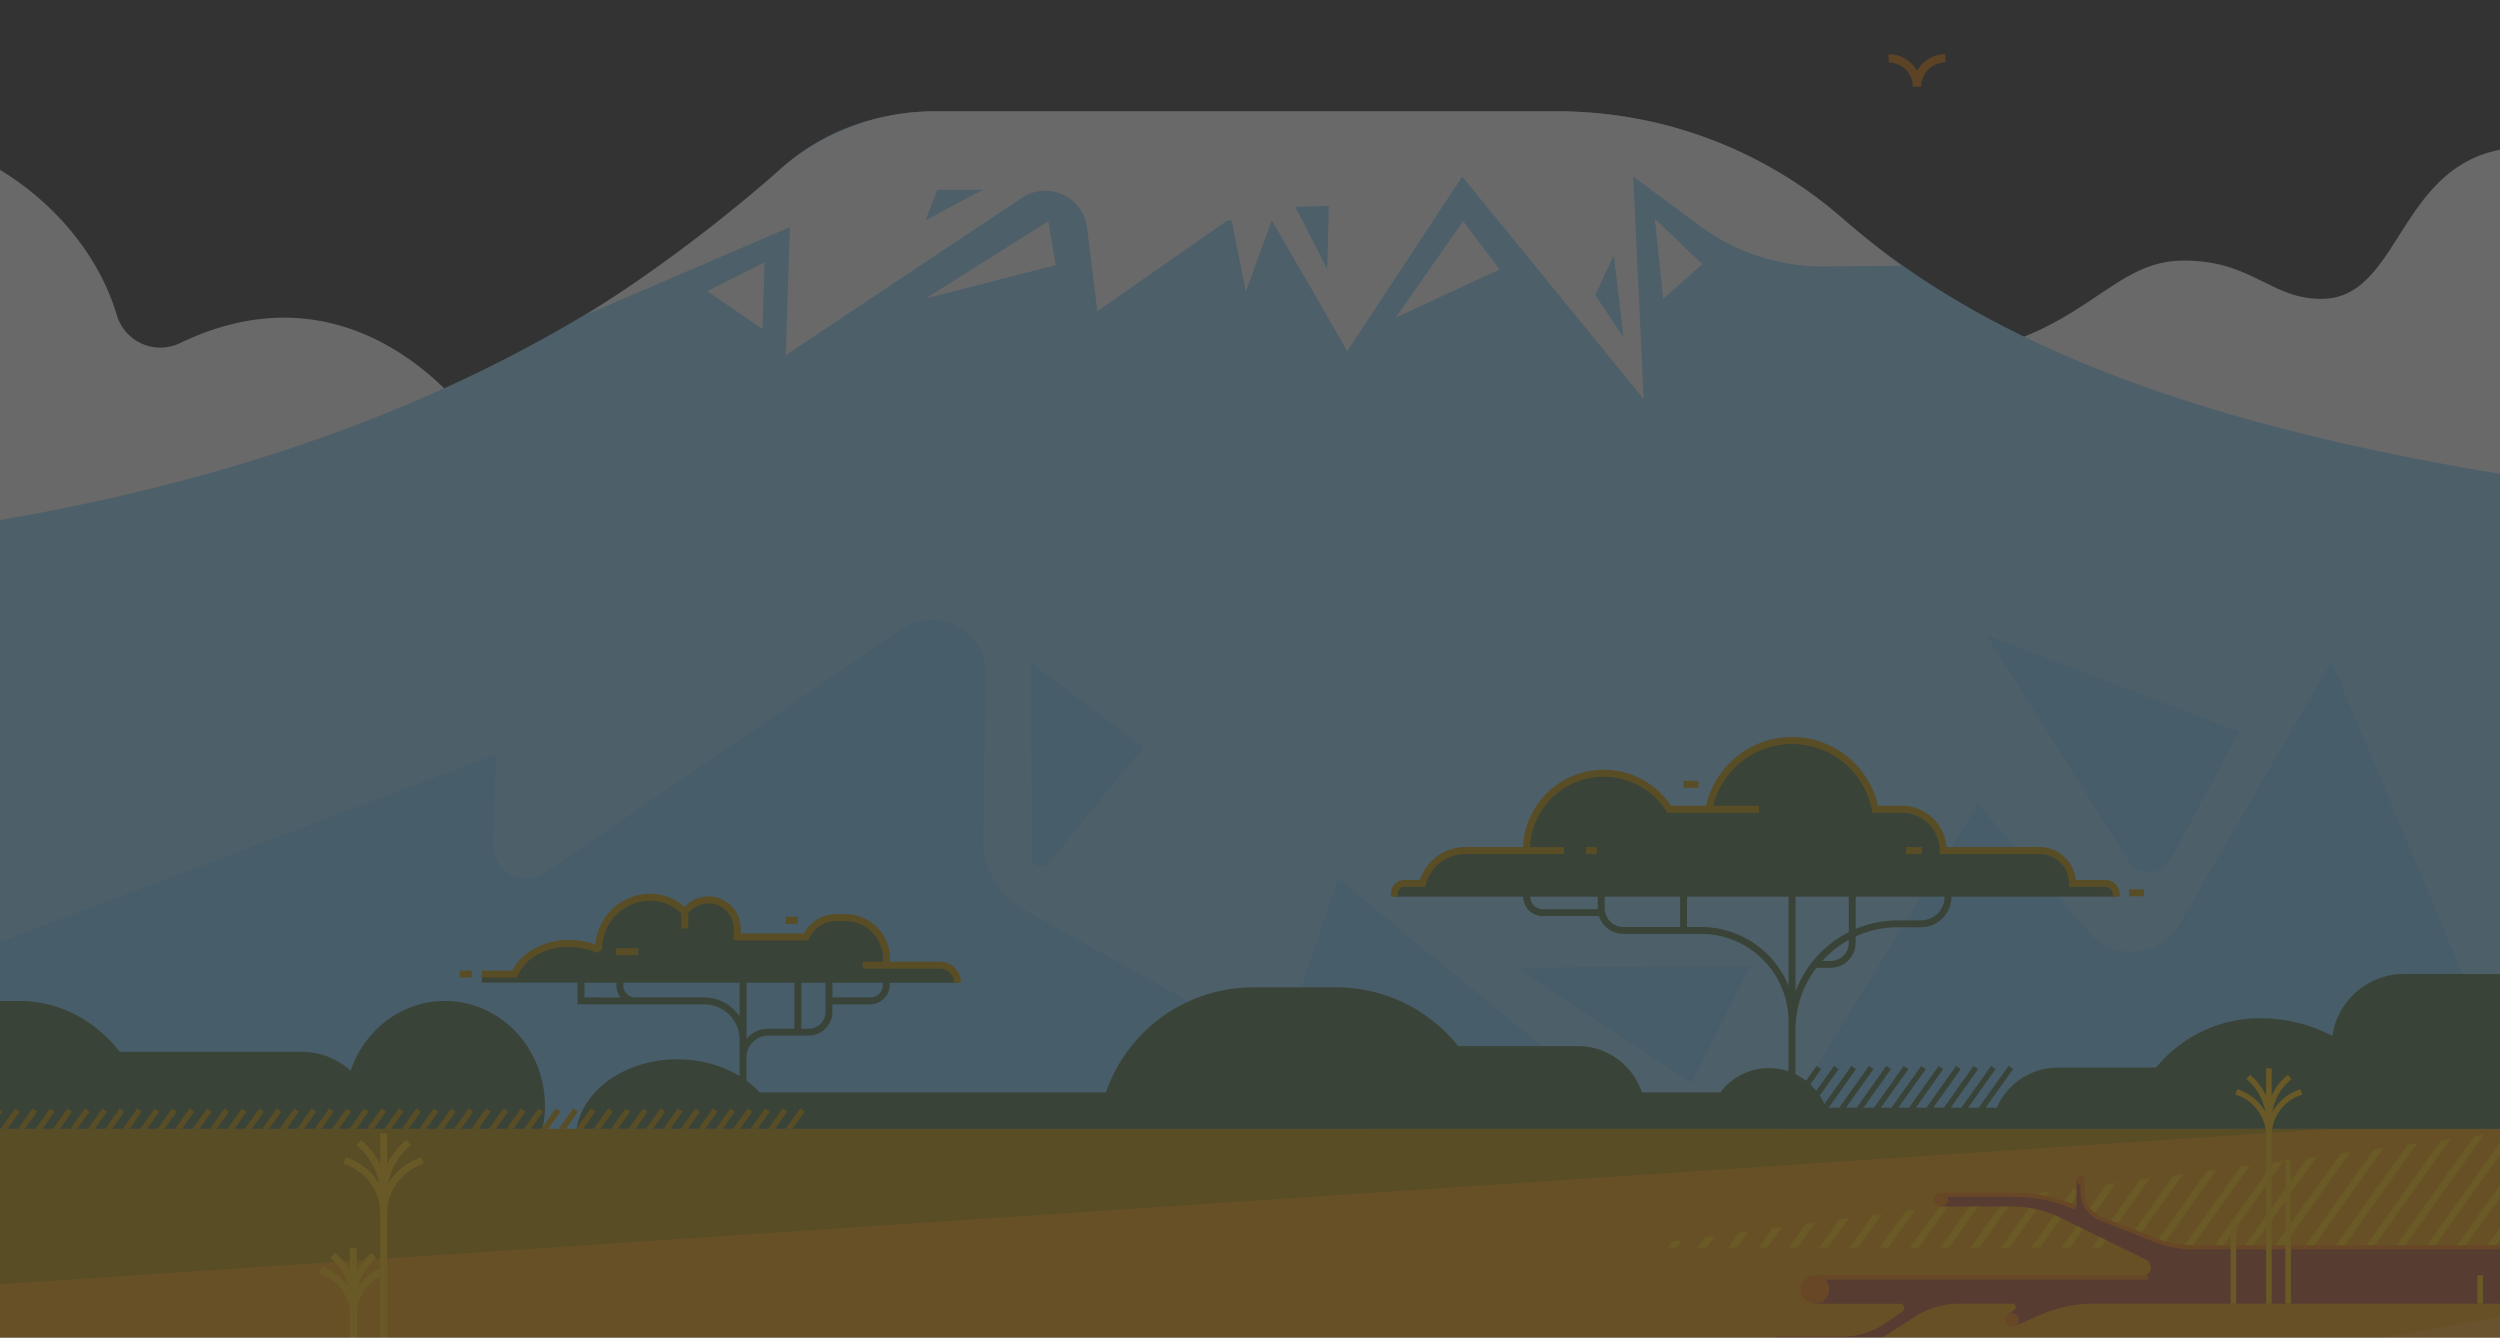 <?xml version="1.0" encoding="UTF-8"?> <svg xmlns="http://www.w3.org/2000/svg" xmlns:xlink="http://www.w3.org/1999/xlink" width="593" height="317.291" viewBox="0 0 593 317.291"><rect x="0" y="0" width="593" height="317.291" fill="#333333" stroke="none"/><defs><clipPath id="clip-path"><rect id="Rettangolo_757" data-name="Rettangolo 757" width="593" height="317.29" fill="none"></rect></clipPath></defs><g id="Raggruppa_649" data-name="Raggruppa 649" transform="translate(-20.513 -71.987)" opacity="0.265"><g id="Raggruppa_648" data-name="Raggruppa 648" transform="translate(20.513 71.987)"><g id="Raggruppa_647" data-name="Raggruppa 647" clip-path="url(#clip-path)"><path id="Tracciato_2296" data-name="Tracciato 2296" d="M851.01,208.754H588.095l34.17-18.6c14.3-7.78,24.891-14.14,46.591-11.858l29.034,3.288c46.334,0,51.425-23.621,71.235-23.815,16.731-.161,20.993,9.326,33.417,9.076,19.494-.394,17.741-35.959,48.468-35.959Z" transform="translate(-251.519 -95.961)" fill="#fff"></path><path id="Tracciato_2297" data-name="Tracciato 2297" d="M209.2,223.441H0V130.279c18.156,6.225,34.47,21.783,39.889,40.241a10.759,10.759,0,0,0,15.018,6.554c43.625-20.974,70.281,19.685,70.281,19.685,14.8,16.6,17.354,21.642,44.894,15.784,16.337-3.5,29.622,3,39.116,10.9" transform="translate(-12.166 -95.712)" fill="#fff"></path><rect id="Rettangolo_746" data-name="Rettangolo 746" width="611.652" height="149.924" transform="translate(-12.161 267.771)" fill="#fda100"></rect><path id="Tracciato_2298" data-name="Tracciato 2298" d="M611.658,596.885V703.316H.006Z" transform="translate(-12.167 -285.621)" fill="#fdad1f"></path><path id="Tracciato_2299" data-name="Tracciato 2299" d="M611.658,203.563v154.32H.006V215.418C93.858,201.472,155.993,168.2,197.221,130.29c9.944-9.148,23.239-13.769,36.752-13.769H381.259A102.983,102.983,0,0,1,449,141.74c32.858,28.7,81.527,49.09,162.657,61.823" transform="translate(-12.167 -90.112)" fill="#93d8ff"></path><path id="Tracciato_2300" data-name="Tracciato 2300" d="M848.768,379.432l-33.453-53.21,59.692,22.8-16.114,30.254a5.791,5.791,0,0,1-10.125.161" transform="translate(-343.998 -175.461)" fill="#7dd0ff"></path><path id="Tracciato_2301" data-name="Tracciato 2301" d="M668.628,486.146l-41.487-27.285L682.5,458.5Z" transform="translate(-267.411 -229.299)" fill="#7dd0ff"></path><path id="Tracciato_2302" data-name="Tracciato 2302" d="M433.146,383.2l-.174-46.019,26.492,20.059-22.371,27.353a2.217,2.217,0,0,1-3.946-1.394" transform="translate(-188.384 -179.921)" fill="#7dd0ff"></path><path id="Tracciato_2303" data-name="Tracciato 2303" d="M434,440.7l.161-.26L.006,440.7V401l129.785-49.1-.72,21.207a7.968,7.968,0,0,0,12.457,6.846l84.385-57.686A12.843,12.843,0,0,1,246,333.085l-.658,38.751a18.981,18.981,0,0,0,9.74,16.906L315.74,422.56l13.812-41.224,71.8,59.123,32.806-.02,47.209-76.69,26.147,30.306a13.407,13.407,0,0,0,21.757-2.045L565.2,329.859,611.651,440.7Z" transform="translate(-12.167 -172.928)" fill="#7dd0ff"></path><path id="Tracciato_2304" data-name="Tracciato 2304" d="M552.948,141.74a102.949,102.949,0,0,0-67.742-25.219H337.929a55.88,55.88,0,0,0-36.854,13.858,374.19,374.19,0,0,1-45.647,34.262L303.48,144l-.961,30.333,56.006-37.288a9.984,9.984,0,0,1,15.456,7.093l2.43,19.79L407.3,142.392h.987L411.65,159.3l6.127-16.913h.03l17.892,31L462.963,132l43.043,52.76L503.537,132l15.725,11.651a49.184,49.184,0,0,0,29.725,9.665l18.11-.165q-7.227-5.377-14.147-11.411m-217.288.595,2.808-7.2h10.78Zm95.286,11.605-7.58-14.767,7.944-.2Zm63.582,6.173,4.4-9.471,2.3,19.527Z" transform="translate(-116.124 -90.112)" fill="#fff"></path><path id="Tracciato_2305" data-name="Tracciato 2305" d="M682.457,159.471l1.976,19.031,9.257-8.274Z" transform="translate(-289.924 -107.593)" fill="#fff"></path><path id="Tracciato_2306" data-name="Tracciato 2306" d="M303.37,183.75l13.611-6.8-.441,15.844Z" transform="translate(-135.636 -114.707)" fill="#fff"></path><path id="Tracciato_2307" data-name="Tracciato 2307" d="M390.727,178.8l29.145-18.35,1.72,10.434Z" transform="translate(-171.19 -107.992)" fill="#fff"></path><path id="Tracciato_2308" data-name="Tracciato 2308" d="M594.764,160.452l-16.051,22.911,24.693-11.457Z" transform="translate(-247.7 -107.992)" fill="#fff"></path><path id="Tracciato_2309" data-name="Tracciato 2309" d="M308.373,451.659a3,3,0,0,1-2.993,2.989h-8.967v-3.5h29.645a4.163,4.163,0,0,0-4.163-4.156H309.231v-1.644a9.668,9.668,0,0,0-9.668-9.639h-2.275a7.843,7.843,0,0,0-7.133,4.581H273.825v-1.947a6.84,6.84,0,0,0-12.44-3.946,11.172,11.172,0,0,0-8.2-3.538,12.239,12.239,0,0,0-12.24,12.24v.217a16.577,16.577,0,0,0-6.989-1.5c-6.024,0-11.141,3.042-12.94,7.261h-7.75v2.052h22.69v5.143h30.06a8.392,8.392,0,0,1,8.379,8.382V485.8h1.644V468.855a5.176,5.176,0,0,1,5.169-5.17h9.573a5.633,5.633,0,0,0,5.626-5.623v-1.789h8.968a4.64,4.64,0,0,0,4.637-4.634v-.506H308.37Zm-70.764,2.989v-3.5h7.563v.658a4.5,4.5,0,0,0,1.023,2.855ZM274.4,459.18a10.02,10.02,0,0,0-8.379-4.531H249.657a2.855,2.855,0,0,1-2.854-2.855v-.658h27.6Zm13,2.881h-6.186a6.8,6.8,0,0,0-5.169,2.381V451.149H287.4Zm7.366-3.979a3.986,3.986,0,0,1-3.983,3.979h-1.739V451.149h5.722Z" transform="translate(-98.964 -218.048)" fill="#4e6f41"></path><rect id="Rettangolo_747" data-name="Rettangolo 747" width="2.864" height="1.644" transform="translate(109.038 230.227)" fill="#c49400"></rect><rect id="Rettangolo_748" data-name="Rettangolo 748" width="2.864" height="1.644" transform="translate(186.396 217.481)" fill="#c49400"></rect><rect id="Rettangolo_749" data-name="Rettangolo 749" width="5.252" height="1.644" transform="translate(146.119 224.919)" fill="#c49400"></rect><path id="Tracciato_2310" data-name="Tracciato 2310" d="M240.6,443.532a15.791,15.791,0,0,0-6.639-1.427c-5.564,0-10.461,2.72-12.184,6.764l-.214.5h-8.3v-1.644H220.5c2.154-4.363,7.481-7.264,13.483-7.264a17.737,17.737,0,0,1,6.2,1.1,13.081,13.081,0,0,1,13.022-12.059,12.446,12.446,0,0,1,8.156,3.1,7.666,7.666,0,0,1,13.305,5.189v1.125h14.992a8.686,8.686,0,0,1,7.642-4.581h2.276a10.523,10.523,0,0,1,10.49,10.458v.818h11.838a4.989,4.989,0,0,1,4.985,4.979h-1.644a3.342,3.342,0,0,0-3.342-3.334h-18.3V445.62H308.4V444.8a8.879,8.879,0,0,0-8.846-8.816h-2.275a7.03,7.03,0,0,0-6.383,4.1l-.22.48H273V437.8a6.018,6.018,0,0,0-10.8-3.66v3.6h-1.644V434.17a10.57,10.57,0,0,0-7.376-3.019,11.431,11.431,0,0,0-11.4,11.421v.168Z" transform="translate(-98.964 -217.498)" fill="#c49400"></path><path id="Tracciato_2311" data-name="Tracciato 2311" d="M739.121,402.63a7.791,7.791,0,0,0-7.787-7.794H708.426a9.753,9.753,0,0,0-9.711-9.8h-6.386a20.06,20.06,0,0,0-39.432,0h-9.444a18.34,18.34,0,0,0-33.842,9.8H595.142a10.525,10.525,0,0,0-10.194,7.794H578.3v2.8h30.549a4.6,4.6,0,0,0,4.6,4.6h13.351a6.11,6.11,0,0,0,5.8,4.226h18.416a20.781,20.781,0,0,1,20.757,20.757V460.51h1.644V437.017a24.182,24.182,0,0,1,4.956-14.7h3.344a5.981,5.981,0,0,0,5.975-5.975v-1.477a24.17,24.17,0,0,1,10.05-2.177h5.419a7.27,7.27,0,0,0,7.261-7.264h39.073v-2.8Zm-125.655,5.765a2.959,2.959,0,0,1-2.96-2.96h16.018V408.4Zm32.585,4.226h-13.43a4.463,4.463,0,0,1-4.456-4.456v-2.733h17.886ZM671.79,426.6a22.434,22.434,0,0,0-20.757-13.979h-3.338v-7.188H671.79Zm14.275-10.25a4.338,4.338,0,0,1-4.331,4.331h-1.973a24.424,24.424,0,0,1,6.311-4.982Zm0-2.513a26.1,26.1,0,0,0-12.631,14.091v-22.5h12.631Zm17.1-2.785h-5.406a25.8,25.8,0,0,0-10.05,2.026v-7.646h21.086a5.626,5.626,0,0,1-5.617,5.62Z" transform="translate(-247.533 -192.739)" fill="#4e6f41"></path><rect id="Rettangolo_750" data-name="Rettangolo 750" width="2.575" height="1.644" transform="translate(376.189 200.924)" fill="#c49400"></rect><rect id="Rettangolo_751" data-name="Rettangolo 751" width="3.785" height="1.644" transform="translate(452.116 200.924)" fill="#c49400"></rect><rect id="Rettangolo_752" data-name="Rettangolo 752" width="3.522" height="1.644" transform="translate(505.024 210.947)" fill="#c49400"></rect><path id="Tracciato_2312" data-name="Tracciato 2312" d="M749.772,404.131v.53h-1.644v-.53a1.805,1.805,0,0,0-1.8-1.8h-8.589v-.822a6.979,6.979,0,0,0-6.972-6.972H707.039v-.825a8.931,8.931,0,0,0-8.892-8.97h-7.064l-.128-.658a19.251,19.251,0,0,0-37.6-.986H664.17v1.644H642.434l-.24-.381a17.517,17.517,0,0,0-32.305,8.534h8.056v1.644H594.567a9.723,9.723,0,0,0-9.385,7.185l-.161.608h-4.979a1.477,1.477,0,0,0-1.477,1.473v.859h-1.644V403.8a3.124,3.124,0,0,1,3.121-3.117h3.736a11.364,11.364,0,0,1,10.789-7.793H608.24a19.162,19.162,0,0,1,35.091-9.8h8.329a20.9,20.9,0,0,1,40.777,0h5.673a10.582,10.582,0,0,1,10.549,9.8h22.1a8.626,8.626,0,0,1,8.577,7.793h6.984a3.453,3.453,0,0,1,3.447,3.446" transform="translate(-246.971 -191.968)" fill="#c49400"></path><rect id="Rettangolo_753" data-name="Rettangolo 753" width="3.522" height="1.644" transform="translate(399.34 185.234)" fill="#c49400"></rect><path id="Tracciato_2313" data-name="Tracciato 2313" d="M713.868,461.574v36.748H251.137c1.516-9.306,11.638-16.5,23.894-16.5,8.034,0,15.147,3.088,19.52,7.836h82.155a37,37,0,0,1,34.969-24.91h19.639a36.989,36.989,0,0,1,28.938,13.936h28.376a16.013,16.013,0,0,1,15.2,10.974h18.612a14.413,14.413,0,0,1,20.181-2.865l.148.113,2.505-3.522,1.072.763-2.571,3.617a14.077,14.077,0,0,1,1.43,1.536l4.209-5.919,1.072.763-4.466,6.275a13.812,13.812,0,0,1,1.1,2l6.432-9.037,1.072.763-6.511,9.148h2.523l7.054-9.911,1.072.763-6.512,9.148h2.523l7.054-9.911,1.072.763-6.511,9.148h2.522l7.054-9.911,1.072.763-6.511,9.148h2.522l7.054-9.911,1.072.763-6.511,9.148h2.526l7.054-9.911,1.072.763-6.511,9.148h2.522l7.054-9.911,1.072.763-6.511,9.149h2.522l7.054-9.911,1.072.763-6.511,9.149H579.6l7.054-9.911,1.072.763-6.511,9.149h2.529l7.054-9.911,1.072.763-6.511,9.149h2.66a15.8,15.8,0,0,1,14.5-9.511h23.263a31.878,31.878,0,0,1,24.847-11.7,36.306,36.306,0,0,1,16.978,4.209,17.225,17.225,0,0,1,17.041-14.725Z" transform="translate(-114.377 -230.547)" fill="#4e6f41"></path><path id="Tracciato_2314" data-name="Tracciato 2314" d="M141.426,497.245a26.083,26.083,0,0,1-.579,5.482H.006V472.378h16.8c9.481,0,17.985,4.673,23.759,12.066h43.2a17.07,17.07,0,0,1,11.575,4.5c3.259-9.649,12.038-16.564,22.361-16.564,13.1-.009,23.719,11.128,23.719,24.867" transform="translate(-12.167 -234.946)" fill="#4e6f41"></path><path id="Tracciato_2315" data-name="Tracciato 2315" d="M690.838,568.1l-1.266,1.783h-2.019l1.062-1.49Z" transform="translate(-291.999 -273.904)" fill="#ffc500"></path><path id="Tracciato_2316" data-name="Tracciato 2316" d="M703.7,566.335l-2.009,2.828H699.67l1.8-2.532h0Z" transform="translate(-296.93 -273.187)" fill="#ffc500"></path><path id="Tracciato_2317" data-name="Tracciato 2317" d="M716.567,564.577l-2.753,3.87h-2.022l2.549-3.578Z" transform="translate(-301.864 -272.471)" fill="#ffc500"></path><path id="Tracciato_2318" data-name="Tracciato 2318" d="M729.433,562.814l-3.5,4.916h-2.019l3.292-4.623Z" transform="translate(-306.798 -271.754)" fill="#ffc500"></path><path id="Tracciato_2319" data-name="Tracciato 2319" d="M742.295,561.056l-4.239,5.958h-2.019l4.035-5.666Z" transform="translate(-311.732 -271.038)" fill="#ffc500"></path><path id="Tracciato_2320" data-name="Tracciato 2320" d="M755.161,559.292l-4.982,7H748.16l4.778-6.712Z" transform="translate(-316.665 -270.32)" fill="#ffc500"></path><path id="Tracciato_2321" data-name="Tracciato 2321" d="M768.024,557.529l-5.725,8.05h-2.022l5.521-7.754Z" transform="translate(-321.597 -269.603)" fill="#ffc500"></path><path id="Tracciato_2322" data-name="Tracciato 2322" d="M780.889,555.771l-6.469,9.092H772.4l6.264-8.8Z" transform="translate(-326.531 -268.887)" fill="#ffc500"></path><path id="Tracciato_2323" data-name="Tracciato 2323" d="M793.755,554.007l-7.215,10.138h-2.019l7.008-9.846Z" transform="translate(-331.464 -268.169)" fill="#ffc500"></path><path id="Tracciato_2324" data-name="Tracciato 2324" d="M806.62,552.25l-7.958,11.181h-2.019l7.751-10.888Z" transform="translate(-336.398 -267.454)" fill="#ffc500"></path><path id="Tracciato_2325" data-name="Tracciato 2325" d="M819.48,550.486l-8.7,12.226H808.76l8.494-11.934h0Z" transform="translate(-341.33 -266.736)" fill="#ffc500"></path><path id="Tracciato_2326" data-name="Tracciato 2326" d="M832.346,548.723l-9.441,13.272h-2.022l9.24-12.98Z" transform="translate(-346.264 -266.019)" fill="#ffc500"></path><path id="Tracciato_2327" data-name="Tracciato 2327" d="M845.211,546.965l-10.188,14.314H833l9.984-14.021Z" transform="translate(-351.197 -265.303)" fill="#ffc500"></path><path id="Tracciato_2328" data-name="Tracciato 2328" d="M858.077,545.2l-10.931,15.36h-2.019l10.724-15.068Z" transform="translate(-356.131 -264.585)" fill="#ffc500"></path><path id="Tracciato_2329" data-name="Tracciato 2329" d="M870.943,543.443l-11.674,16.4H857.25l11.467-16.11Z" transform="translate(-361.065 -263.87)" fill="#ffc500"></path><path id="Tracciato_2330" data-name="Tracciato 2330" d="M883.8,541.68l-12.414,17.448h-2.023l12.213-17.155Z" transform="translate(-365.996 -263.152)" fill="#ffc500"></path><path id="Tracciato_2331" data-name="Tracciato 2331" d="M896.668,539.916l-13.157,18.494h-2.023l12.956-18.2Z" transform="translate(-370.93 -262.434)" fill="#ffc500"></path><path id="Tracciato_2332" data-name="Tracciato 2332" d="M909.534,538.159,895.63,557.7h-2.019l13.7-19.244Z" transform="translate(-375.864 -261.719)" fill="#ffc500"></path><path id="Tracciato_2333" data-name="Tracciato 2333" d="M922.4,536.4l-14.646,20.582h-2.019l14.439-20.289h0Z" transform="translate(-380.798 -261.001)" fill="#ffc500"></path><path id="Tracciato_2334" data-name="Tracciato 2334" d="M935.265,534.632l-15.39,21.628h-2.019l15.183-21.332Z" transform="translate(-385.732 -260.283)" fill="#ffc500"></path><path id="Tracciato_2335" data-name="Tracciato 2335" d="M948.125,532.874,932,555.544h-2.023L945.9,533.167Z" transform="translate(-390.663 -259.568)" fill="#ffc500"></path><path id="Tracciato_2336" data-name="Tracciato 2336" d="M960.994,531.11l-16.876,23.716h-2.023L958.767,531.4Z" transform="translate(-395.597 -258.85)" fill="#ffc500"></path><path id="Tracciato_2337" data-name="Tracciato 2337" d="M973.856,529.352l-17.619,24.759h-2.019l17.415-24.466Z" transform="translate(-400.531 -258.135)" fill="#ffc500"></path><path id="Tracciato_2338" data-name="Tracciato 2338" d="M986.721,527.589l-18.363,25.8h-2.019L984.5,527.882Z" transform="translate(-405.465 -257.417)" fill="#ffc500"></path><path id="Tracciato_2339" data-name="Tracciato 2339" d="M999.587,525.831l-19.106,26.847h-2.019l18.9-26.554Z" transform="translate(-410.398 -256.702)" fill="#ffc500"></path><path id="Tracciato_2340" data-name="Tracciato 2340" d="M1012.335,524.259,992.6,551.987h-2.023l19.646-27.6,1.934-.253Z" transform="translate(-415.33 -256.011)" fill="#ffc500"></path><path id="Tracciato_2341" data-name="Tracciato 2341" d="M1019.712,531.05l-.023,2.7-14.966,21.033H1002.7l16.932-23.785Z" transform="translate(-420.264 -258.803)" fill="#ffc500"></path><path id="Tracciato_2342" data-name="Tracciato 2342" d="M1024.554,548.046l-.026,2.874-7.685,10.8h-2.019Z" transform="translate(-425.198 -265.743)" fill="#ffc500"></path><path id="Tracciato_2343" data-name="Tracciato 2343" d="M.005,523.546H565.2L.005,561.228Z" transform="translate(-12.166 -255.772)" fill="#c49400"></path><path id="Tracciato_2344" data-name="Tracciato 2344" d="M95.065,516.118l-2.91,4.091H90.54l3.453-4.854Z" transform="translate(-49.014 -252.438)" fill="#c49400"></path><path id="Tracciato_2345" data-name="Tracciato 2345" d="M102.041,516.118l-2.91,4.091H97.516l3.453-4.854Z" transform="translate(-51.853 -252.438)" fill="#c49400"></path><path id="Tracciato_2346" data-name="Tracciato 2346" d="M109.018,516.118l-2.91,4.091h-1.615l3.457-4.854Z" transform="translate(-54.693 -252.438)" fill="#c49400"></path><path id="Tracciato_2347" data-name="Tracciato 2347" d="M116,516.118l-2.91,4.091h-1.618l3.456-4.854Z" transform="translate(-57.532 -252.438)" fill="#c49400"></path><path id="Tracciato_2348" data-name="Tracciato 2348" d="M122.974,516.118l-2.91,4.091h-1.618l3.456-4.854Z" transform="translate(-60.372 -252.438)" fill="#c49400"></path><path id="Tracciato_2349" data-name="Tracciato 2349" d="M129.95,516.118l-2.91,4.091h-1.618l3.456-4.854Z" transform="translate(-63.211 -252.438)" fill="#c49400"></path><path id="Tracciato_2350" data-name="Tracciato 2350" d="M136.928,516.118l-2.91,4.091H132.4l3.453-4.854Z" transform="translate(-66.052 -252.438)" fill="#c49400"></path><path id="Tracciato_2351" data-name="Tracciato 2351" d="M143.9,516.118l-2.91,4.091h-1.615l3.453-4.854Z" transform="translate(-68.891 -252.438)" fill="#c49400"></path><path id="Tracciato_2352" data-name="Tracciato 2352" d="M150.88,516.118l-2.91,4.091h-1.615l3.457-4.854Z" transform="translate(-71.731 -252.438)" fill="#c49400"></path><path id="Tracciato_2353" data-name="Tracciato 2353" d="M157.86,516.118l-2.91,4.091h-1.618l3.456-4.854Z" transform="translate(-74.57 -252.438)" fill="#c49400"></path><path id="Tracciato_2354" data-name="Tracciato 2354" d="M164.836,516.118l-2.91,4.091h-1.618l3.456-4.854Z" transform="translate(-77.41 -252.438)" fill="#c49400"></path><path id="Tracciato_2355" data-name="Tracciato 2355" d="M171.812,516.118l-2.91,4.091h-1.618l3.456-4.854Z" transform="translate(-80.249 -252.438)" fill="#c49400"></path><path id="Tracciato_2356" data-name="Tracciato 2356" d="M178.791,516.118l-2.91,4.091h-1.615l3.453-4.854Z" transform="translate(-83.09 -252.438)" fill="#c49400"></path><path id="Tracciato_2357" data-name="Tracciato 2357" d="M18.305,516.118l-2.91,4.091H13.78l3.453-4.854Z" transform="translate(-17.773 -252.438)" fill="#c49400"></path><path id="Tracciato_2358" data-name="Tracciato 2358" d="M25.281,516.118l-2.91,4.091H20.756l3.457-4.854Z" transform="translate(-20.612 -252.438)" fill="#c49400"></path><path id="Tracciato_2359" data-name="Tracciato 2359" d="M32.261,516.118l-2.91,4.091H27.733l3.456-4.854Z" transform="translate(-23.451 -252.438)" fill="#c49400"></path><path id="Tracciato_2360" data-name="Tracciato 2360" d="M39.237,516.118l-2.91,4.091H34.709l3.456-4.854Z" transform="translate(-26.291 -252.438)" fill="#c49400"></path><path id="Tracciato_2361" data-name="Tracciato 2361" d="M46.213,516.118l-2.91,4.091H41.685l3.456-4.854Z" transform="translate(-29.13 -252.438)" fill="#c49400"></path><path id="Tracciato_2362" data-name="Tracciato 2362" d="M53.192,516.118l-2.91,4.091H48.666l3.453-4.854Z" transform="translate(-31.971 -252.438)" fill="#c49400"></path><path id="Tracciato_2363" data-name="Tracciato 2363" d="M60.168,516.118l-2.91,4.091H55.643l3.453-4.854Z" transform="translate(-34.811 -252.438)" fill="#c49400"></path><path id="Tracciato_2364" data-name="Tracciato 2364" d="M67.144,516.118l-2.91,4.091H62.619l3.457-4.854Z" transform="translate(-37.65 -252.438)" fill="#c49400"></path><path id="Tracciato_2365" data-name="Tracciato 2365" d="M74.124,516.118l-2.91,4.091H69.6l3.456-4.854Z" transform="translate(-40.49 -252.438)" fill="#c49400"></path><path id="Tracciato_2366" data-name="Tracciato 2366" d="M81.1,516.118l-2.91,4.091H76.572l3.456-4.854Z" transform="translate(-43.329 -252.438)" fill="#c49400"></path><path id="Tracciato_2367" data-name="Tracciato 2367" d="M88.076,516.118l-2.91,4.091H83.548L87,515.355Z" transform="translate(-46.168 -252.438)" fill="#c49400"></path><path id="Tracciato_2368" data-name="Tracciato 2368" d="M185.767,516.118l-2.91,4.091h-1.615l3.453-4.854Z" transform="translate(-85.93 -252.438)" fill="#c49400"></path><path id="Tracciato_2369" data-name="Tracciato 2369" d="M192.746,516.118l-2.91,4.091h-1.618l3.456-4.854Z" transform="translate(-88.769 -252.438)" fill="#c49400"></path><path id="Tracciato_2370" data-name="Tracciato 2370" d="M199.723,516.118l-2.91,4.091h-1.618l3.456-4.854Z" transform="translate(-91.608 -252.438)" fill="#c49400"></path><path id="Tracciato_2371" data-name="Tracciato 2371" d="M206.7,516.118l-2.91,4.091h-1.618l3.456-4.854Z" transform="translate(-94.448 -252.438)" fill="#c49400"></path><path id="Tracciato_2372" data-name="Tracciato 2372" d="M213.675,516.118l-2.91,4.091h-1.618l3.456-4.854Z" transform="translate(-97.287 -252.438)" fill="#c49400"></path><path id="Tracciato_2373" data-name="Tracciato 2373" d="M220.653,516.118l-2.91,4.091h-1.615l3.453-4.854Z" transform="translate(-100.128 -252.438)" fill="#c49400"></path><path id="Tracciato_2374" data-name="Tracciato 2374" d="M227.629,516.118l-2.91,4.091H223.1l3.453-4.854Z" transform="translate(-102.968 -252.438)" fill="#c49400"></path><path id="Tracciato_2375" data-name="Tracciato 2375" d="M234.609,516.118l-2.91,4.091h-1.618l3.456-4.854Z" transform="translate(-105.807 -252.438)" fill="#c49400"></path><path id="Tracciato_2376" data-name="Tracciato 2376" d="M241.585,516.118l-2.91,4.091h-1.618l3.456-4.854Z" transform="translate(-108.647 -252.438)" fill="#c49400"></path><path id="Tracciato_2377" data-name="Tracciato 2377" d="M248.561,516.118l-2.91,4.091h-1.618l3.456-4.854Z" transform="translate(-111.486 -252.438)" fill="#c49400"></path><path id="Tracciato_2378" data-name="Tracciato 2378" d="M255.54,516.118l-2.91,4.091h-1.615l3.453-4.854Z" transform="translate(-114.327 -252.438)" fill="#c49400"></path><path id="Tracciato_2379" data-name="Tracciato 2379" d="M262.516,516.118l-2.91,4.091h-1.615l3.453-4.854Z" transform="translate(-117.166 -252.438)" fill="#c49400"></path><path id="Tracciato_2380" data-name="Tracciato 2380" d="M269.492,516.118l-2.91,4.091h-1.615l3.457-4.854Z" transform="translate(-120.006 -252.438)" fill="#c49400"></path><path id="Tracciato_2381" data-name="Tracciato 2381" d="M276.472,516.118l-2.91,4.091h-1.618l3.456-4.854Z" transform="translate(-122.845 -252.438)" fill="#c49400"></path><path id="Tracciato_2382" data-name="Tracciato 2382" d="M283.448,516.118l-2.91,4.091H278.92l3.456-4.854Z" transform="translate(-125.685 -252.438)" fill="#c49400"></path><path id="Tracciato_2383" data-name="Tracciato 2383" d="M290.424,516.118l-2.91,4.091H285.9l3.456-4.854Z" transform="translate(-128.524 -252.438)" fill="#c49400"></path><path id="Tracciato_2384" data-name="Tracciato 2384" d="M297.4,516.118l-2.91,4.091h-1.615l3.453-4.854Z" transform="translate(-131.365 -252.438)" fill="#c49400"></path><path id="Tracciato_2385" data-name="Tracciato 2385" d="M304.379,516.118l-2.91,4.091h-1.615l3.453-4.854Z" transform="translate(-134.205 -252.438)" fill="#c49400"></path><path id="Tracciato_2386" data-name="Tracciato 2386" d="M311.355,516.118l-2.91,4.091h-1.615l3.457-4.854Z" transform="translate(-137.044 -252.438)" fill="#c49400"></path><path id="Tracciato_2387" data-name="Tracciato 2387" d="M318.334,516.118l-2.91,4.091h-1.618l3.456-4.854Z" transform="translate(-139.883 -252.438)" fill="#c49400"></path><path id="Tracciato_2388" data-name="Tracciato 2388" d="M325.311,516.118l-2.91,4.091h-1.618l3.456-4.854Z" transform="translate(-142.723 -252.438)" fill="#c49400"></path><path id="Tracciato_2389" data-name="Tracciato 2389" d="M332.287,516.118l-2.91,4.091h-1.618l3.456-4.854Z" transform="translate(-145.562 -252.438)" fill="#c49400"></path><path id="Tracciato_2390" data-name="Tracciato 2390" d="M339.265,516.118l-2.91,4.091H334.74l3.453-4.854Z" transform="translate(-148.403 -252.438)" fill="#c49400"></path><path id="Tracciato_2391" data-name="Tracciato 2391" d="M789.438,93.651v1.974a5.757,5.757,0,0,0-5.752,5.751h-1.973a5.758,5.758,0,0,0-5.738-5.751V93.651A7.717,7.717,0,0,1,782.71,97.6a7.725,7.725,0,0,1,6.728-3.947" transform="translate(-327.986 -80.804)" fill="#d16f00"></path><path id="Tracciato_2392" data-name="Tracciato 2392" d="M820.752,558.637a23.9,23.9,0,0,0,8.909,1.723h78.982v13.022H806.372a32.132,32.132,0,0,0-12.825,2.66l-6.248,2.719-1.559-2.67,1.621-1.21a.831.831,0,0,0-.5-1.5h-12.5a19.671,19.671,0,0,0-10.605,3.1l-19.905,12.933-1.351-1.681,6.363-4.357H730.724v-2.157H746.41a18.358,18.358,0,0,0,10.523-3.289l3.877-2.7a1.006,1.006,0,0,0-.569-1.835H740.06v-6.551h77.607a2.055,2.055,0,0,0,.911-3.9L798.5,553.08a26.722,26.722,0,0,0-11.8-2.749H770v-2.437h17.137a35.55,35.55,0,0,1,13.992,2.868.708.708,0,0,0,.964-.658v-5.962h1.467v3.005a6.932,6.932,0,0,0,4.386,6.445Z" transform="translate(-309.569 -264.154)" fill="#ba542f"></path><path id="Tracciato_2393" data-name="Tracciato 2393" d="M824.245,597.29a1.588,1.588,0,1,1-1.588,1.588,1.588,1.588,0,0,1,1.588-1.588" transform="translate(-346.986 -285.785)" fill="#f97f00"></path><path id="Tracciato_2394" data-name="Tracciato 2394" d="M730.061,606.667a1.088,1.088,0,1,1-1.089,1.089,1.089,1.089,0,0,1,1.089-1.089" transform="translate(-308.856 -289.602)" fill="#f97f00"></path><path id="Tracciato_2395" data-name="Tracciato 2395" d="M827.756,552.569a.494.494,0,0,1-.648.26A36.724,36.724,0,0,0,812.968,550h-15.61a1.644,1.644,0,1,1-1.526-1.006,1.436,1.436,0,0,1,.237.02h16.9a37.768,37.768,0,0,1,14.535,2.907.493.493,0,0,1,.253.648" transform="translate(-335.403 -266.129)" fill="#f97f00"></path><path id="Tracciato_2396" data-name="Tracciato 2396" d="M822.805,582.139a.493.493,0,1,1,0,.987H746.576a3.374,3.374,0,1,1-2.45-1.053Z" transform="translate(-313.651 -279.592)" fill="#f97f00"></path><path id="Tracciato_2397" data-name="Tracciato 2397" d="M957.616,558.812v.987H878.633a24.341,24.341,0,0,1-9.089-1.756l-12.825-5.054a7.386,7.386,0,0,1-4.7-6.905v-1.644a1.013,1.013,0,1,1,1.055-1.01,1.073,1.073,0,0,1-.069.369v2.3a6.393,6.393,0,0,0,4.074,5.985l12.825,5.058a23.32,23.32,0,0,0,8.727,1.687Z" transform="translate(-358.542 -263.451)" fill="#f97f00"></path><path id="Tracciato_2398" data-name="Tracciato 2398" d="M164.4,577.211l-.776.3a10.079,10.079,0,0,0-6.412,9.349v50.182h-1.644V586.876a10.084,10.084,0,0,0-6.416-9.349l-.776-.3.592-1.536.779.3a11.675,11.675,0,0,1,5.446,4.377,12.545,12.545,0,0,0-4.275-6.8l1.042-1.273a14.188,14.188,0,0,1,3.567,4.364v-5.525h1.644v5.518a14.256,14.256,0,0,1,3.565-4.357l1.042,1.273a12.561,12.561,0,0,0-4.275,6.8,11.63,11.63,0,0,1,5.472-4.391l.776-.3Z" transform="translate(-72.555 -275.141)" fill="#ffc400"></path><path id="Tracciato_2399" data-name="Tracciato 2399" d="M176.984,532.5l-.93.362a12.266,12.266,0,0,0-7.807,11.375v74.145H166.6V544.238a12.264,12.264,0,0,0-7.8-11.375l-.931-.362.592-1.532.931.358a13.878,13.878,0,0,1,6.978,5.985,15.245,15.245,0,0,0-5.357-9.155l1.042-1.269A16.951,16.951,0,0,1,166.6,532.7v-7.409h1.644V532.7a16.993,16.993,0,0,1,4.551-5.8l1.042,1.269a15.236,15.236,0,0,0-5.361,9.162,13.869,13.869,0,0,1,6.981-5.992l.931-.359Z" transform="translate(-76.417 -256.483)" fill="#ffc400"></path><rect id="Rettangolo_754" data-name="Rettangolo 754" width="1.315" height="34.213" transform="translate(542.085 275.013)" fill="#ffc400"></rect><rect id="Rettangolo_755" data-name="Rettangolo 755" width="1.315" height="6.745" transform="translate(587.633 302.481)" fill="#ffc400"></rect><rect id="Rettangolo_756" data-name="Rettangolo 756" width="1.315" height="19.543" transform="translate(529.102 289.682)" fill="#ffc400"></rect><path id="Tracciato_2400" data-name="Tracciato 2400" d="M930.083,504.29l.477,1.23-.779.3a10.25,10.25,0,0,0-6.518,9.5v39.834h-1.315V515.319a10.25,10.25,0,0,0-6.518-9.5l-.779-.3.477-1.23.776.3a11.53,11.53,0,0,1,5.873,5.1,12.7,12.7,0,0,0-4.5-7.79l.836-1.019a14.088,14.088,0,0,1,3.834,4.933v-6.462h1.315v6.465a14.081,14.081,0,0,1,3.834-4.933l.835,1.019a12.7,12.7,0,0,0-4.5,7.79,11.511,11.511,0,0,1,5.873-5.1Z" transform="translate(-384.427 -245.927)" fill="#ffc400"></path></g></g></g></svg> 